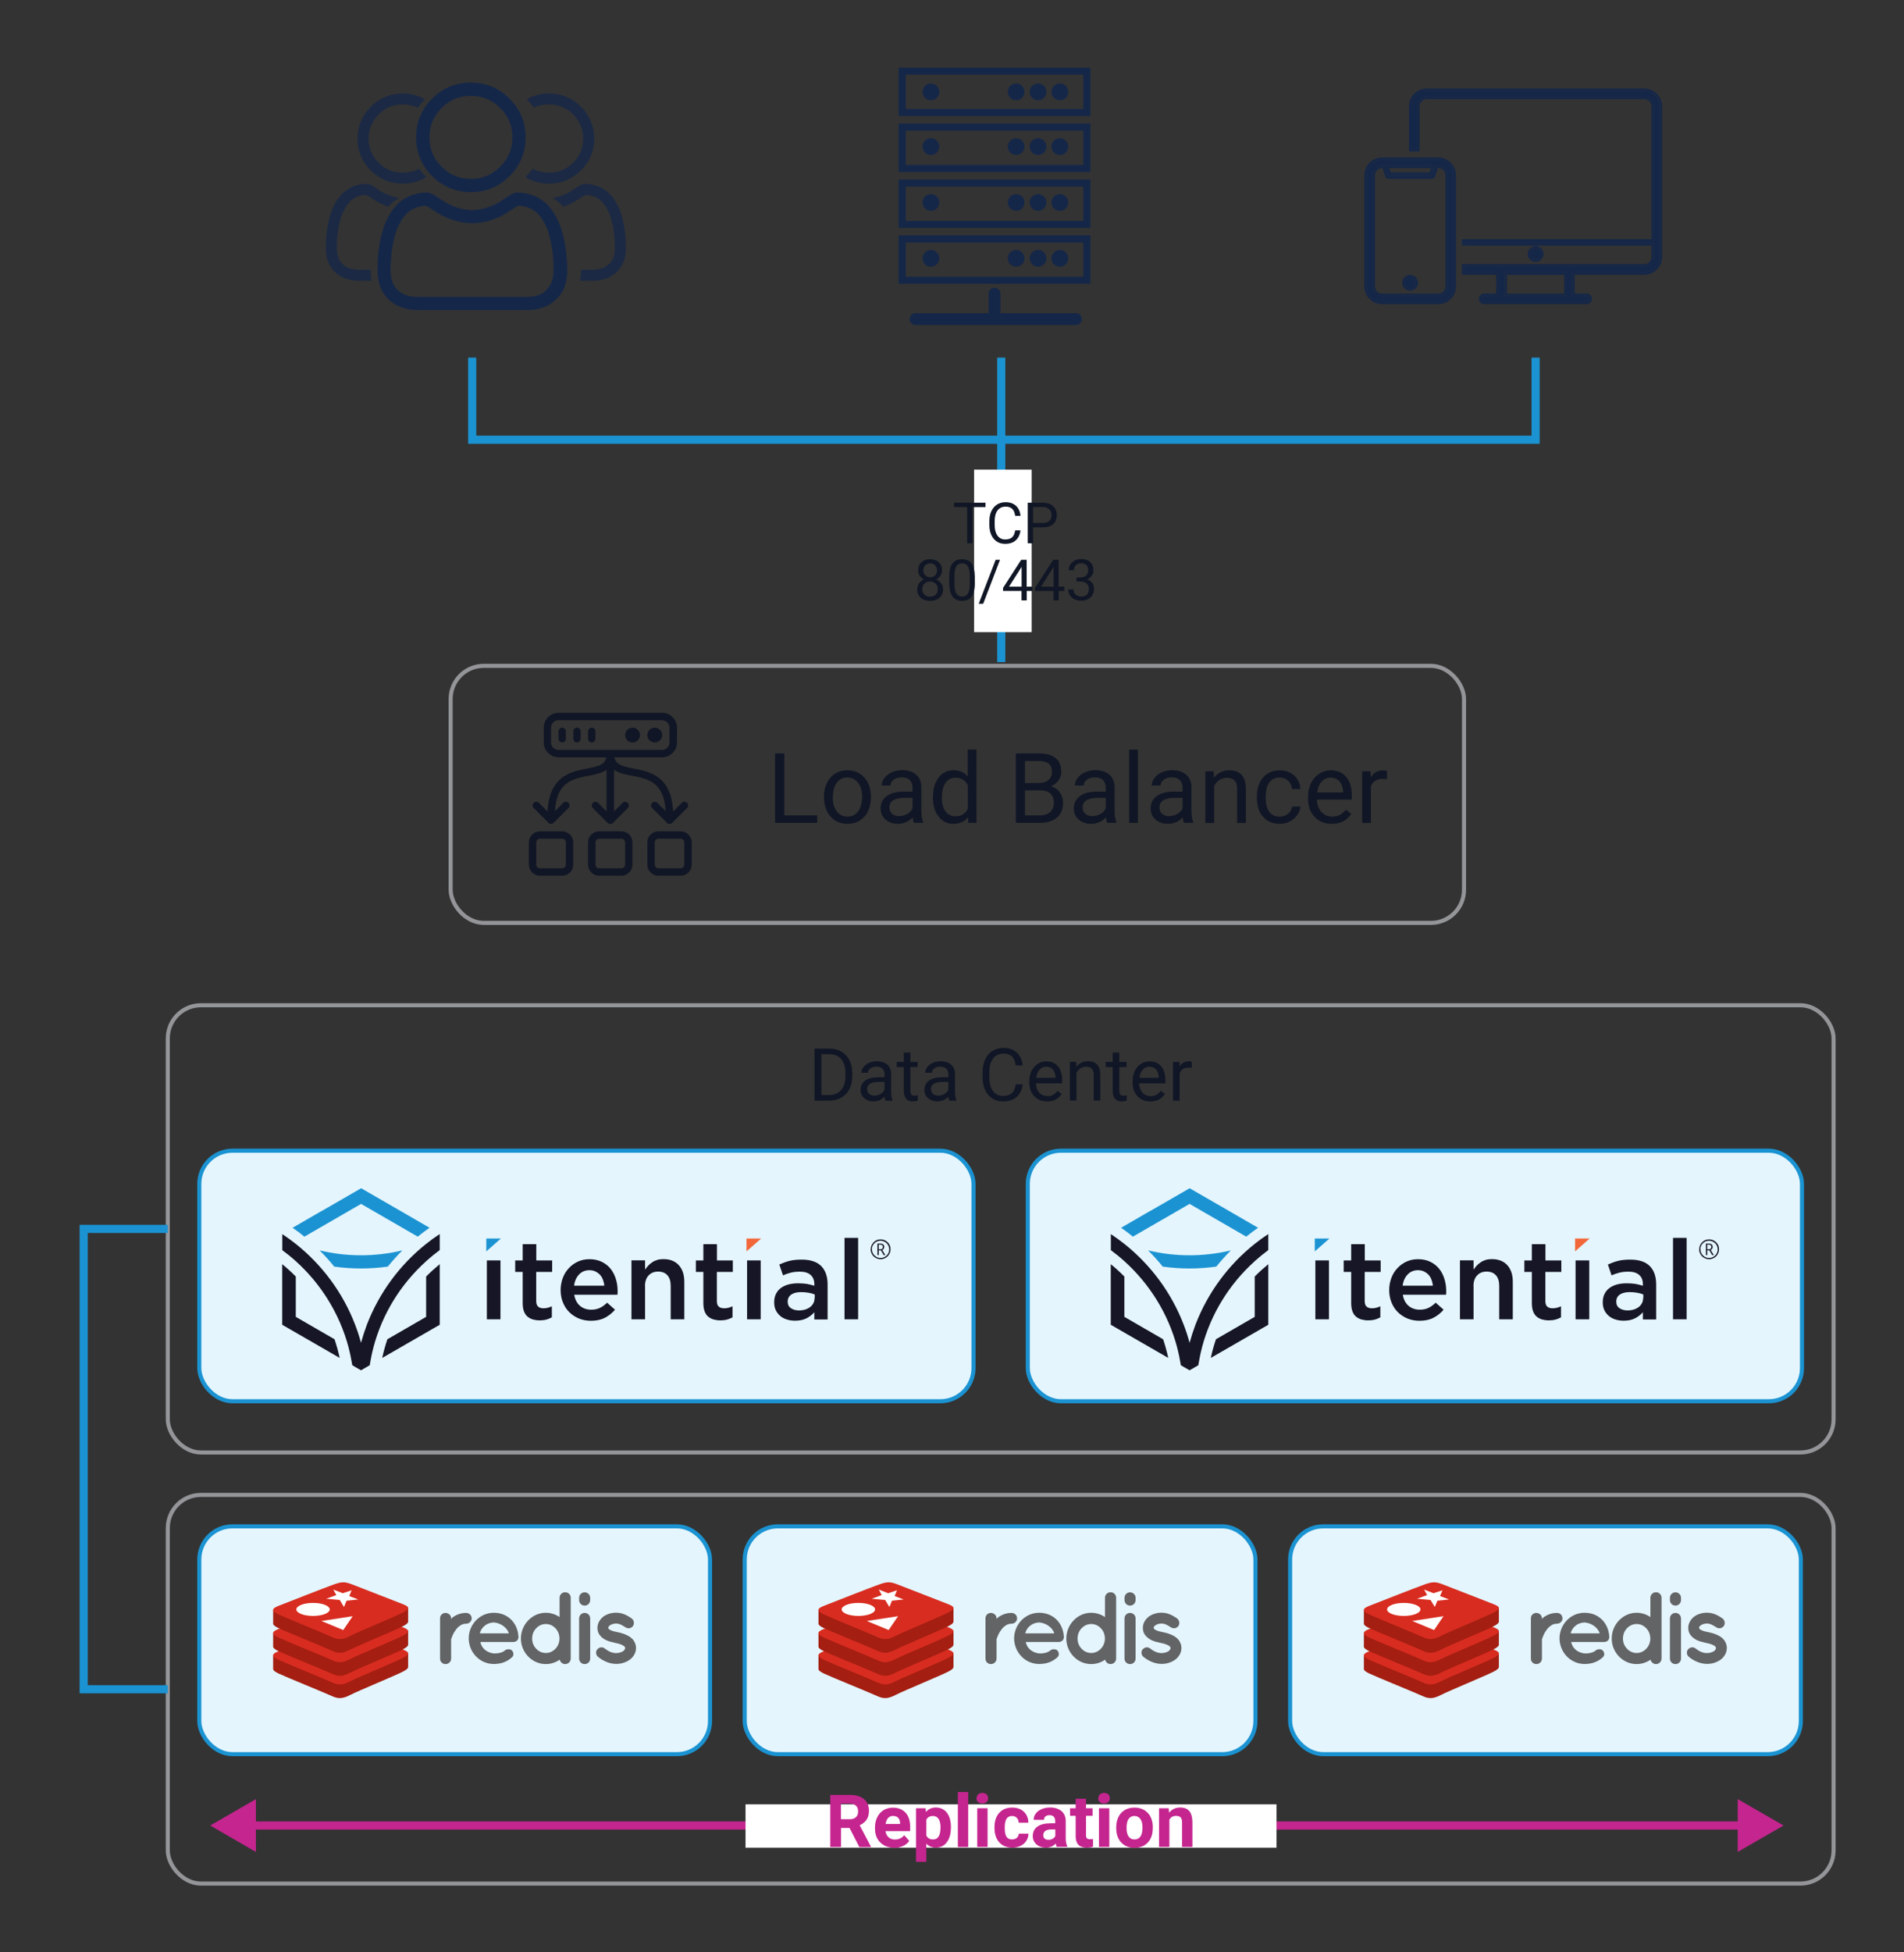 <?xml version="1.0" encoding="UTF-8"?>
<svg id="Layer_1" data-name="Layer 1" xmlns="http://www.w3.org/2000/svg" xmlns:xlink="http://www.w3.org/1999/xlink" viewBox="0 0 233.86 239.69">
  <rect x="0" y="0" width="233.86" height="239.69" fill="#333333" stroke="none"/>
  <defs>
    <clipPath id="clippath">
      <rect x="34.67" y="145.89" width="74.71" height="22.34" style="fill: none;"/>
    </clipPath>
    <clipPath id="clippath-1">
      <rect x="136.44" y="145.89" width="74.71" height="22.34" style="fill: none;"/>
    </clipPath>
  </defs>
  <g>
    <g>
      <path d="m76.32,102.07h-2.73c-.75,0-1.36.61-1.36,1.36v2.73c0,.75.61,1.36,1.36,1.36h2.73c.75,0,1.36-.61,1.36-1.36v-2.73c0-.75-.61-1.36-1.36-1.36Zm.45,4.09c0,.25-.2.45-.45.45h-2.73c-.25,0-.45-.2-.45-.45v-2.73c0-.25.2-.45.45-.45h2.73c.25,0,.45.2.45.45v2.73Z" style="fill: #101625;"/>
      <path d="m69.05,102.07h-2.73c-.75,0-1.36.61-1.36,1.36v2.73c0,.75.61,1.36,1.36,1.36h2.73c.75,0,1.36-.61,1.36-1.36v-2.73c0-.75-.61-1.36-1.36-1.36Zm.45,4.09c0,.25-.2.45-.45.45h-2.73c-.25,0-.45-.2-.45-.45v-2.73c0-.25.2-.45.45-.45h2.73c.25,0,.45.2.45.45v2.73Z" style="fill: #101625;"/>
      <path d="m83.6,102.07h-2.73c-.75,0-1.36.61-1.36,1.36v2.73c0,.75.61,1.36,1.36,1.36h2.73c.75,0,1.36-.61,1.36-1.36v-2.73c0-.75-.61-1.36-1.36-1.36Zm.45,4.09c0,.25-.2.45-.45.45h-2.73c-.25,0-.45-.2-.45-.45v-2.73c0-.25.2-.45.45-.45h2.73c.25,0,.45.2.45.45v2.73Z" style="fill: #101625;"/>
      <path d="m67.36,101.03c.09.09.2.13.32.13s.24-.05.32-.13l1.82-1.82c.18-.18.18-.47,0-.64-.18-.18-.47-.18-.64,0l-1.02,1.02c.21-3.59,2.19-3.97,4.11-4.34.78-.15,1.52-.29,2.1-.65.05-.03.09-.06.13-.09v5.11l-1.04-1.04c-.18-.18-.47-.18-.64,0-.18.18-.18.47,0,.64l1.82,1.82c.09.09.2.13.32.13s.24-.05.32-.13l1.82-1.82c.18-.18.18-.47,0-.64-.18-.18-.47-.18-.64,0l-1.04,1.04v-5.11s.09.06.13.09c.58.36,1.32.5,2.1.65,1.92.37,3.9.75,4.11,4.34l-1.02-1.02c-.18-.18-.47-.18-.64,0-.18.18-.18.47,0,.64l1.82,1.82c.09.09.2.13.32.13s.24-.05.32-.13l1.82-1.82c.18-.18.18-.47,0-.64-.18-.18-.47-.18-.64,0l-1.06,1.06c-.23-4.38-2.89-4.89-4.85-5.27-1.41-.27-2.19-.47-2.37-1.38h5.87c1,0,1.82-.82,1.82-1.82v-1.82c0-1-.82-1.82-1.82-1.82h-12.73c-1,0-1.82.82-1.82,1.82v1.82c0,1,.82,1.82,1.82,1.82h5.87c-.18.91-.95,1.1-2.37,1.38-1.97.38-4.63.89-4.85,5.27l-1.06-1.06c-.18-.18-.47-.18-.64,0-.18.18-.18.47,0,.64l1.82,1.82Zm.32-9.87v-1.82c0-.5.41-.91.91-.91h12.73c.5,0,.91.41.91.91v1.82c0,.5-.41.91-.91.91h-12.73c-.5,0-.91-.41-.91-.91Z" style="fill: #101625;"/>
      <path d="m69.05,89.34c-.25,0-.45.2-.45.45v.91c0,.25.2.45.45.45s.45-.2.45-.45v-.91c0-.25-.2-.45-.45-.45Z" style="fill: #101625;"/>
      <path d="m70.87,89.34c-.25,0-.45.2-.45.45v.91c0,.25.2.45.45.45s.45-.2.45-.45v-.91c0-.25-.2-.45-.45-.45Z" style="fill: #101625;"/>
      <path d="m72.68,89.34c-.25,0-.45.2-.45.45v.91c0,.25.2.45.45.45s.45-.2.45-.45v-.91c0-.25-.2-.45-.45-.45Z" style="fill: #101625;"/>
      <circle cx="80.42" cy="90.25" r=".91" transform="translate(-1.28 1.16) rotate(-.82)" style="fill: #101625;"/>
      <circle cx="77.69" cy="90.25" r=".91" transform="translate(-1.28 1.12) rotate(-.82)" style="fill: #101625;"/>
    </g>
    <g>
      <path d="m96.33,100.11h4.04v.92h-5.17v-8.53h1.13v7.61Z" style="fill: #101625;"/>
      <path d="m101.2,97.8c0-.62.12-1.18.37-1.68s.58-.88,1.02-1.15.93-.4,1.49-.4c.86,0,1.56.3,2.09.9s.8,1.39.8,2.38v.08c0,.62-.12,1.17-.35,1.66s-.57.87-1.01,1.15-.94.41-1.51.41c-.86,0-1.56-.3-2.09-.9s-.8-1.39-.8-2.37v-.08Zm1.09.13c0,.7.16,1.27.49,1.69s.76.64,1.31.64.99-.22,1.31-.65.49-1.04.49-1.81c0-.7-.17-1.26-.5-1.69s-.77-.65-1.32-.65-.97.21-1.29.64-.49,1.04-.49,1.83Z" style="fill: #101625;"/>
      <path d="m112.25,101.03c-.06-.12-.11-.35-.15-.67-.5.52-1.11.79-1.8.79-.62,0-1.14-.18-1.54-.53s-.6-.8-.6-1.34c0-.66.25-1.17.75-1.54s1.21-.55,2.12-.55h1.05v-.5c0-.38-.11-.68-.34-.91s-.56-.34-1-.34c-.39,0-.71.1-.97.29s-.39.43-.39.71h-1.09c0-.32.11-.62.34-.92s.53-.53.91-.7.81-.26,1.27-.26c.73,0,1.3.18,1.72.55s.63.87.64,1.51v2.92c0,.58.07,1.04.22,1.39v.09h-1.14Zm-1.8-.83c.34,0,.66-.09.97-.26s.53-.4.66-.69v-1.3h-.85c-1.33,0-1.99.39-1.99,1.17,0,.34.11.61.34.8s.52.29.87.29Z" style="fill: #101625;"/>
      <path d="m114.6,97.81c0-.97.23-1.75.69-2.35s1.06-.89,1.81-.89,1.33.25,1.76.76v-3.3h1.08v9h-1l-.05-.68c-.43.53-1.04.8-1.81.8s-1.33-.3-1.8-.9-.69-1.39-.69-2.36v-.08Zm1.08.12c0,.72.15,1.28.45,1.69s.71.61,1.23.61c.69,0,1.19-.31,1.51-.93v-2.91c-.32-.6-.82-.9-1.49-.9-.53,0-.95.21-1.24.62s-.45,1.02-.45,1.82Z" style="fill: #101625;"/>
      <path d="m124.77,101.03v-8.53h2.79c.93,0,1.62.19,2.09.57s.7.95.7,1.7c0,.4-.11.75-.34,1.06s-.54.54-.93.71c.46.13.83.37,1.09.74s.4.79.4,1.29c0,.77-.25,1.37-.74,1.8s-1.2.66-2.1.66h-2.96Zm1.12-4.89h1.7c.49,0,.89-.12,1.18-.37.29-.25.44-.58.44-1,0-.47-.14-.81-.41-1.02s-.69-.32-1.25-.32h-1.66v2.72Zm0,.9v3.07h1.86c.52,0,.94-.14,1.24-.41s.45-.65.45-1.12c0-1.03-.56-1.54-1.68-1.54h-1.88Z" style="fill: #101625;"/>
      <path d="m135.98,101.03c-.06-.12-.11-.35-.15-.67-.5.52-1.11.79-1.8.79-.62,0-1.14-.18-1.54-.53s-.6-.8-.6-1.34c0-.66.25-1.17.75-1.54s1.21-.55,2.12-.55h1.05v-.5c0-.38-.11-.68-.34-.91s-.56-.34-1-.34c-.39,0-.71.1-.97.29s-.39.43-.39.71h-1.09c0-.32.11-.62.34-.92s.53-.53.91-.7.81-.26,1.27-.26c.73,0,1.3.18,1.72.55s.63.87.64,1.51v2.92c0,.58.07,1.04.22,1.39v.09h-1.14Zm-1.8-.83c.34,0,.66-.09.97-.26s.53-.4.66-.69v-1.3h-.85c-1.33,0-1.99.39-1.99,1.17,0,.34.11.61.34.8s.52.29.87.29Z" style="fill: #101625;"/>
      <path d="m139.77,101.03h-1.08v-9h1.08v9Z" style="fill: #101625;"/>
      <path d="m145.42,101.03c-.06-.12-.11-.35-.15-.67-.5.52-1.11.79-1.8.79-.62,0-1.14-.18-1.54-.53s-.6-.8-.6-1.34c0-.66.25-1.17.75-1.54s1.21-.55,2.12-.55h1.05v-.5c0-.38-.11-.68-.34-.91s-.56-.34-1-.34c-.39,0-.71.1-.97.29s-.39.43-.39.71h-1.09c0-.32.11-.62.34-.92s.53-.53.91-.7.81-.26,1.27-.26c.73,0,1.3.18,1.72.55s.63.87.64,1.51v2.92c0,.58.07,1.04.22,1.39v.09h-1.14Zm-1.8-.83c.34,0,.66-.09.97-.26s.53-.4.66-.69v-1.3h-.85c-1.33,0-1.99.39-1.99,1.17,0,.34.11.61.34.8s.52.29.87.29Z" style="fill: #101625;"/>
      <path d="m149.06,94.69l.04.8c.48-.61,1.12-.91,1.9-.91,1.34,0,2.02.76,2.03,2.27v4.19h-1.08v-4.2c0-.46-.11-.79-.31-1.01s-.52-.33-.96-.33c-.35,0-.66.09-.93.28s-.47.43-.62.74v4.52h-1.08v-6.34h1.03Z" style="fill: #101625;"/>
      <path d="m157.2,100.26c.39,0,.72-.12,1.01-.35s.45-.53.48-.88h1.03c-.02.36-.14.71-.38,1.04s-.54.59-.92.79-.79.29-1.22.29c-.86,0-1.55-.29-2.06-.86s-.76-1.36-.76-2.36v-.18c0-.62.11-1.17.34-1.65s.55-.85.98-1.12.92-.4,1.5-.4c.71,0,1.3.21,1.77.64s.72.98.75,1.66h-1.03c-.03-.41-.19-.75-.47-1.01s-.62-.4-1.03-.4c-.55,0-.98.2-1.28.59s-.45.97-.45,1.72v.21c0,.73.15,1.29.45,1.69s.73.59,1.29.59Z" style="fill: #101625;"/>
      <path d="m163.57,101.15c-.86,0-1.56-.28-2.1-.85s-.81-1.32-.81-2.26v-.2c0-.63.12-1.19.36-1.68s.58-.88,1.01-1.16.9-.42,1.4-.42c.82,0,1.46.27,1.92.81s.69,1.32.69,2.33v.45h-4.29c.02.62.2,1.13.55,1.51s.79.58,1.33.58c.38,0,.71-.08.97-.23s.5-.36.7-.62l.66.52c-.53.82-1.33,1.22-2.39,1.22Zm-.13-5.68c-.44,0-.8.16-1.1.48s-.48.76-.55,1.34h3.18v-.08c-.03-.55-.18-.98-.45-1.28s-.62-.45-1.08-.45Z" style="fill: #101625;"/>
      <path d="m170.36,95.67c-.16-.03-.34-.04-.53-.04-.71,0-1.19.3-1.45.91v4.5h-1.08v-6.34h1.05l.02.73c.36-.57.86-.85,1.51-.85.21,0,.37.03.48.08v1.01Z" style="fill: #101625;"/>
    </g>
    <rect x="55.35" y="81.75" width="124.47" height="31.56" rx="4.07" ry="4.07" style="fill: none; stroke: #939598; stroke-miterlimit: 10; stroke-width: .5px;"/>
  </g>
  <g>
    <g>
      <rect x="24.48" y="141.28" width="95.09" height="30.76" rx="4.07" ry="4.07" style="fill: #e4f5fd; stroke: #1b93d2; stroke-miterlimit: 10; stroke-width: .5px;"/>
      <g>
        <polygon points="93.49 152.06 91.69 152.06 91.69 153.64 93.49 152.06 93.49 152.06" style="fill: #f26739; fill-rule: evenodd;"/>
        <path d="m65.87,156.16h1.95v-1.41h-1.95v-1.99h-1.67v1.99h-.92v1.41h.92v3.82c0,.4.05.74.15,1.01.1.27.24.49.43.65.19.16.41.28.67.36.26.07.54.11.84.11s.58-.03.82-.1c.24-.06.46-.16.67-.27v-1.36c-.33.16-.67.25-1.03.25-.28,0-.5-.07-.66-.21-.16-.14-.23-.37-.23-.69v-3.56h0Z" style="fill: #161626; fill-rule: evenodd;"/>
        <path d="m70.51,157.86c.07-.57.28-1.03.61-1.38.33-.35.76-.53,1.27-.53.27,0,.52.05.73.15.21.1.4.24.56.4.16.17.28.37.37.6.09.23.15.48.18.75h-3.71Zm.01,1.1h5.32c0-.08.02-.16.02-.23,0-.07,0-.15,0-.22,0-.52-.07-1.02-.22-1.49-.15-.48-.36-.89-.65-1.25-.29-.36-.65-.64-1.08-.85-.43-.21-.94-.32-1.51-.32-.52,0-1,.1-1.43.3-.43.2-.8.47-1.12.82-.32.34-.56.74-.73,1.2-.17.46-.26.95-.26,1.47,0,.57.1,1.08.29,1.54.19.46.45.86.79,1.19.33.33.73.58,1.18.77.45.18.94.27,1.46.27.67,0,1.24-.12,1.72-.37.48-.25.89-.58,1.24-.99l-.97-.86c-.29.28-.59.5-.89.64-.3.15-.66.22-1.07.22-.54,0-1-.16-1.37-.47-.37-.32-.61-.77-.71-1.36h0Z" style="fill: #161626; fill-rule: evenodd;"/>
        <path d="m79.22,157.91c0-.56.15-1.01.45-1.32.3-.32.69-.47,1.17-.47s.87.15,1.14.46c.27.3.4.74.4,1.3v4.1h1.67v-4.61c0-.85-.22-1.53-.67-2.03-.45-.5-1.08-.75-1.9-.75-.28,0-.53.03-.76.1-.22.07-.43.16-.61.29-.19.12-.35.26-.49.41-.14.15-.27.32-.39.49v-1.14h-1.67v7.24h1.67v-4.08h0Z" style="fill: #161626; fill-rule: evenodd;"/>
        <path d="m88.06,156.16h1.95v-1.41h-1.95v-1.99h-1.67v1.99h-.92v1.41h.92v3.82c0,.4.05.74.15,1.01.1.27.24.49.43.65.19.16.41.28.67.36.26.07.54.11.84.11s.58-.03.82-.1c.24-.06.46-.16.67-.27v-1.36c-.33.16-.67.25-1.03.25-.28,0-.5-.07-.66-.21-.16-.14-.23-.37-.23-.69v-3.56h0Z" style="fill: #161626; fill-rule: evenodd;"/>
        <polygon points="93.43 161.98 93.43 154.75 91.76 154.75 91.76 161.98 93.43 161.98 93.43 161.98" style="fill: #161626; fill-rule: evenodd;"/>
        <path d="m100.05,159.37c0,.23-.05.44-.14.62-.1.19-.23.35-.4.48-.17.13-.38.24-.61.31-.23.07-.49.11-.76.11-.39,0-.72-.09-.99-.27-.27-.18-.4-.45-.4-.79v-.03c0-.37.15-.66.44-.86.29-.2.7-.3,1.22-.3.32,0,.62.03.91.08.29.05.54.12.75.21v.45h0Zm1.6,2.62v-4.29c0-.97-.26-1.72-.78-2.25-.52-.53-1.32-.8-2.4-.8-.59,0-1.1.05-1.52.16-.42.11-.83.26-1.23.44l.45,1.33c.33-.14.65-.25.97-.33.32-.08.69-.12,1.1-.12.58,0,1.02.13,1.32.4.31.27.46.65.46,1.15v.18c-.28-.09-.58-.16-.88-.22-.31-.05-.68-.08-1.12-.08s-.81.05-1.17.14c-.36.1-.67.24-.93.43-.26.19-.46.43-.61.73-.15.29-.22.64-.22,1.03v.03c0,.37.07.69.21.97.14.28.33.51.56.7.23.19.5.33.82.42.31.1.64.14.99.14.55,0,1.01-.1,1.4-.3.38-.2.7-.45.95-.74v.89h1.64Z" style="fill: #161626; fill-rule: evenodd;"/>
        <polygon points="105.4 161.98 105.4 151.98 103.73 151.98 103.73 161.98 105.4 161.98 105.4 161.98" style="fill: #161626; fill-rule: evenodd;"/>
        <polygon points="61.47 161.98 61.47 154.75 59.8 154.75 59.8 161.98 61.47 161.98 61.47 161.98" style="fill: #161626; fill-rule: evenodd;"/>
        <g style="clip-path: url(#clippath);">
          <polygon points="61.52 152.06 59.73 152.06 59.73 153.64 61.52 152.06 61.52 152.06" style="fill: #1b93d2; fill-rule: evenodd;"/>
          <path d="m44.34,154.12c-1.75,0-3.45-.21-5.08-.6.63.63,1.23,1.29,1.79,1.99,1.08.15,2.18.23,3.29.23s2.22-.08,3.29-.23c.56-.69,1.16-1.36,1.79-1.99-1.63.39-3.33.6-5.08.6h0Zm-4.84-5.44l-3.56,2.06c.5.35.98.71,1.45,1.09l6.96-4.02,6.96,4.02c.47-.38.95-.74,1.45-1.09l-3.56-2.06-4.84-2.79-4.84,2.79h0Z" style="fill: #1b93d2; fill-rule: evenodd;"/>
          <path d="m52.34,161.68l-4.76,2.75c-.25.75-.47,1.51-.63,2.29l2.22-1.28,4.84-2.79v-7.44c-.58.48-1.14.98-1.67,1.52v4.95h0Zm0-6.83c-3.09,2.78-5.37,6.42-6.47,10.56,0,0,0,.01,0,.02-.19.72-.34,1.45-.46,2.19l-.46.27-.61.35-.61-.35-.46-.27c-.12-.74-.27-1.47-.46-2.19,0,0,0-.01,0-.02-1.1-4.13-3.39-7.78-6.47-10.56-.53-.48-1.09-.93-1.67-1.36v-1.97c.57.38,1.13.78,1.67,1.21,3.24,2.58,5.78,6,7.28,9.92.28.72.52,1.46.72,2.22.21-.76.45-1.5.72-2.22,1.51-3.93,4.04-7.35,7.28-9.93.54-.43,1.09-.83,1.67-1.21v1.97c-.58.43-1.13.88-1.67,1.36h0Zm-16.01,1.88c-.53-.54-1.08-1.04-1.67-1.52v7.44l4.84,2.79,2.22,1.28c-.17-.78-.38-1.55-.63-2.29l-4.76-2.75v-4.95h0Z" style="fill: #161626; fill-rule: evenodd;"/>
        </g>
        <path d="m107.94,153.39h.18c.1,0,.18-.03.23-.08.06-.05.08-.12.08-.22,0-.19-.11-.28-.32-.28h-.18v.57h0Zm.66-.3c0,.09-.02.16-.06.23-.04.07-.1.12-.18.15l.38.63h-.2l-.34-.58h-.27v.58h-.16v-1.42h.34c.15,0,.27.03.36.1.09.07.13.17.13.31h0Zm-1.5.3c0,.19.05.37.14.53.1.16.23.29.39.39.16.1.34.14.53.14s.37-.05.53-.14c.16-.1.29-.22.39-.39.1-.16.14-.34.14-.53s-.05-.36-.14-.52c-.09-.16-.22-.29-.39-.39-.17-.1-.35-.15-.54-.15s-.37.05-.53.14c-.16.1-.29.23-.39.39-.1.17-.14.34-.14.53h0Zm-.15,0c0-.22.05-.42.16-.61.11-.19.26-.34.44-.45.19-.11.39-.16.61-.16s.42.05.61.16c.19.11.34.26.45.44s.16.39.16.61-.05.41-.16.6c-.1.19-.25.34-.44.45-.19.11-.39.17-.62.17s-.43-.06-.62-.17c-.19-.11-.34-.26-.44-.45-.11-.19-.16-.39-.16-.6h0Z" style="fill: #161626;"/>
      </g>
    </g>
    <g>
      <rect x="126.24" y="141.28" width="95.09" height="30.76" rx="4.07" ry="4.07" style="fill: #e4f5fd; stroke: #1b93d2; stroke-miterlimit: 10; stroke-width: .5px;"/>
      <g>
        <polygon points="195.25 152.06 193.46 152.06 193.46 153.64 195.25 152.06 195.25 152.06" style="fill: #f26739; fill-rule: evenodd;"/>
        <path d="m167.63,156.16h1.95v-1.41h-1.95v-1.99h-1.67v1.99h-.92v1.41h.92v3.82c0,.4.05.74.15,1.01.1.27.24.49.43.65.19.16.41.28.67.36.26.07.54.11.84.11s.58-.03.82-.1c.24-.06.46-.16.67-.27v-1.36c-.33.16-.67.25-1.03.25-.28,0-.5-.07-.66-.21-.16-.14-.23-.37-.23-.69v-3.56h0Z" style="fill: #161626; fill-rule: evenodd;"/>
        <path d="m172.28,157.86c.07-.57.28-1.03.61-1.38.33-.35.76-.53,1.27-.53.27,0,.52.05.73.15.21.1.4.24.56.4.16.17.28.37.37.6.09.23.15.48.18.75h-3.71Zm.01,1.1h5.32c0-.08.02-.16.02-.23,0-.07,0-.15,0-.22,0-.52-.07-1.02-.22-1.49-.15-.48-.36-.89-.65-1.25-.29-.36-.65-.64-1.08-.85-.43-.21-.94-.32-1.51-.32-.52,0-1,.1-1.43.3-.43.2-.8.47-1.12.82-.32.34-.56.74-.73,1.2-.17.46-.26.95-.26,1.47,0,.57.1,1.08.29,1.54.19.46.45.86.79,1.19.33.33.73.58,1.18.77.45.18.94.27,1.46.27.67,0,1.24-.12,1.72-.37.48-.25.89-.58,1.24-.99l-.97-.86c-.29.28-.59.5-.89.64-.3.15-.66.22-1.07.22-.54,0-1-.16-1.37-.47-.37-.32-.61-.77-.71-1.36h0Z" style="fill: #161626; fill-rule: evenodd;"/>
        <path d="m180.98,157.91c0-.56.15-1.01.45-1.32.3-.32.69-.47,1.17-.47s.87.15,1.14.46c.27.3.4.74.4,1.3v4.1h1.67v-4.61c0-.85-.22-1.53-.67-2.03-.45-.5-1.08-.75-1.9-.75-.28,0-.53.03-.76.1-.22.07-.43.16-.61.29-.19.12-.35.26-.49.41-.14.15-.27.32-.39.49v-1.14h-1.67v7.24h1.67v-4.08h0Z" style="fill: #161626; fill-rule: evenodd;"/>
        <path d="m189.82,156.16h1.95v-1.41h-1.95v-1.99h-1.67v1.99h-.92v1.41h.92v3.82c0,.4.05.74.15,1.01.1.27.24.49.43.65.19.16.41.28.67.36.26.07.54.11.84.11s.58-.03.82-.1c.24-.06.46-.16.67-.27v-1.36c-.33.16-.67.25-1.03.25-.28,0-.5-.07-.66-.21-.16-.14-.23-.37-.23-.69v-3.56h0Z" style="fill: #161626; fill-rule: evenodd;"/>
        <polygon points="195.2 161.98 195.2 154.75 193.52 154.75 193.52 161.98 195.2 161.98 195.2 161.98" style="fill: #161626; fill-rule: evenodd;"/>
        <path d="m201.82,159.37c0,.23-.05.44-.14.62-.1.19-.23.35-.4.48-.17.13-.38.24-.61.31-.23.07-.49.11-.76.11-.39,0-.72-.09-.99-.27-.27-.18-.4-.45-.4-.79v-.03c0-.37.15-.66.44-.86.29-.2.7-.3,1.22-.3.32,0,.62.03.91.08.29.05.54.12.75.21v.45h0Zm1.6,2.62v-4.29c0-.97-.26-1.72-.78-2.25-.52-.53-1.32-.8-2.4-.8-.59,0-1.1.05-1.52.16-.42.11-.83.26-1.23.44l.45,1.33c.33-.14.65-.25.97-.33.32-.08.69-.12,1.1-.12.58,0,1.02.13,1.32.4.31.27.46.65.46,1.15v.18c-.28-.09-.58-.16-.88-.22-.31-.05-.68-.08-1.12-.08s-.81.05-1.17.14c-.36.1-.67.24-.93.43-.26.19-.46.43-.61.73-.15.29-.22.64-.22,1.03v.03c0,.37.07.69.21.97.14.28.33.51.56.7.23.19.5.33.82.42.31.1.64.14.99.14.55,0,1.01-.1,1.4-.3.38-.2.7-.45.95-.74v.89h1.64Z" style="fill: #161626; fill-rule: evenodd;"/>
        <polygon points="207.16 161.98 207.16 151.98 205.49 151.98 205.49 161.98 207.16 161.98 207.16 161.98" style="fill: #161626; fill-rule: evenodd;"/>
        <polygon points="163.23 161.98 163.23 154.75 161.56 154.75 161.56 161.98 163.23 161.98 163.23 161.98" style="fill: #161626; fill-rule: evenodd;"/>
        <g style="clip-path: url(#clippath-1);">
          <polygon points="163.29 152.06 161.49 152.06 161.49 153.64 163.29 152.06 163.29 152.06" style="fill: #1b93d2; fill-rule: evenodd;"/>
          <path d="m146.1,154.12c-1.75,0-3.45-.21-5.08-.6.63.63,1.23,1.29,1.79,1.99,1.08.15,2.18.23,3.29.23s2.22-.08,3.29-.23c.56-.69,1.16-1.36,1.79-1.99-1.63.39-3.33.6-5.08.6h0Zm-4.84-5.44l-3.56,2.06c.5.35.98.71,1.45,1.09l6.96-4.02,6.96,4.02c.47-.38.95-.74,1.45-1.09l-3.56-2.06-4.84-2.79-4.84,2.79h0Z" style="fill: #1b93d2; fill-rule: evenodd;"/>
          <path d="m154.11,161.68l-4.76,2.75c-.25.75-.47,1.51-.63,2.29l2.22-1.28,4.84-2.79v-7.44c-.58.48-1.14.98-1.67,1.52v4.95h0Zm0-6.83c-3.09,2.78-5.37,6.42-6.47,10.56,0,0,0,.01,0,.02-.19.72-.34,1.45-.46,2.19l-.46.27-.61.35-.61-.35-.46-.27c-.12-.74-.27-1.47-.46-2.19,0,0,0-.01,0-.02-1.1-4.13-3.39-7.78-6.47-10.56-.53-.48-1.09-.93-1.67-1.36v-1.97c.57.38,1.13.78,1.67,1.21,3.24,2.58,5.78,6,7.28,9.92.28.72.52,1.46.72,2.22.21-.76.45-1.5.72-2.22,1.51-3.93,4.04-7.35,7.28-9.93.54-.43,1.09-.83,1.67-1.21v1.97c-.58.43-1.13.88-1.67,1.36h0Zm-16.01,1.88c-.53-.54-1.08-1.04-1.67-1.52v7.44l4.84,2.79,2.22,1.28c-.17-.78-.38-1.55-.63-2.29l-4.76-2.75v-4.95h0Z" style="fill: #161626; fill-rule: evenodd;"/>
        </g>
        <path d="m209.7,153.39h.18c.1,0,.18-.03.23-.08.06-.05.08-.12.08-.22,0-.19-.11-.28-.32-.28h-.18v.57h0Zm.66-.3c0,.09-.02.16-.06.23-.04.07-.1.12-.18.15l.38.63h-.2l-.34-.58h-.27v.58h-.16v-1.42h.34c.15,0,.27.03.36.1.09.07.13.17.13.31h0Zm-1.5.3c0,.19.05.37.14.53.1.16.23.29.39.39.16.1.34.14.53.14s.37-.05.53-.14c.16-.1.29-.22.39-.39.1-.16.14-.34.14-.53s-.05-.36-.14-.52c-.09-.16-.22-.29-.39-.39-.17-.1-.35-.15-.54-.15s-.37.05-.53.14c-.16.1-.29.23-.39.39-.1.17-.14.34-.14.53h0Zm-.15,0c0-.22.05-.42.16-.61.11-.19.26-.34.44-.45.19-.11.39-.16.61-.16s.42.05.61.16c.19.11.34.26.45.44s.16.39.16.61-.05.41-.16.6c-.1.19-.25.34-.44.45-.19.11-.39.17-.62.17s-.43-.06-.62-.17c-.19-.11-.34-.26-.44-.45-.11-.19-.16-.39-.16-.6h0Z" style="fill: #161626;"/>
      </g>
    </g>
  </g>
  <g>
    <rect x="158.46" y="187.4" width="62.73" height="27.97" rx="4.07" ry="4.07" style="fill: #e4f5fd; stroke: #1b93d2; stroke-miterlimit: 10; stroke-width: .5px;"/>
    <g>
      <path d="m191.92,198.68c0,.35-.29.67-.67.67-.29,0-.54.08-.76.24-.24.15-.43.37-.58.6-.3.4-.45.88-.52,1.06v2.39c0,.37-.31.67-.69.67s-.67-.3-.67-.67v-4.96c0-.37.3-.65.67-.65s.69.29.69.65v.09c.08-.09.18-.19.26-.25.42-.28.96-.5,1.59-.49.38,0,.67.29.67.65Z" style="fill: #636466;"/>
      <path d="m191.55,201.16c.01-1.71,1.35-3.15,3.07-3.15s2.93,1.22,3.04,2.92v.06s0,.09-.01.11c-.04.3-.3.5-.66.5h-4.01c.06.29.2.62.43.83.26.3.77.53,1.21.57.45.04,1-.08,1.31-.31.26-.28.78-.24.94-.04.16.18.29.55,0,.82-.62.57-1.36.83-2.25.83-1.73-.01-3.06-1.44-3.07-3.15Zm1.37-.62h3.56c-.13-.5-.77-1.25-1.86-1.34-1.07.05-1.6.82-1.7,1.34Z" style="fill: #636466;"/>
      <path d="m204.08,203.63c0,.37-.3.68-.68.68-.34,0-.6-.24-.67-.54-.48.33-1.08.54-1.71.54-1.7,0-3.06-1.44-3.06-3.14s1.36-3.16,3.06-3.16c.62,0,1.22.2,1.69.53v-2.37c0-.37.3-.68.69-.68s.68.31.68.68v4.99h0v2.47h0Zm-3.06-4.24c-.45,0-.87.19-1.18.52-.31.31-.5.77-.5,1.27s.19.93.5,1.25c.31.33.73.52,1.18.52s.87-.19,1.18-.52c.31-.31.5-.77.5-1.25,0-.5-.19-.96-.5-1.27-.31-.33-.72-.52-1.18-.52Z" style="fill: #636466;"/>
      <path d="m206.47,196.44c0,.38-.29.69-.68.69s-.68-.31-.68-.69v-.26c0-.38.3-.68.68-.68s.68.3.68.68v.26Zm0,2.28v4.91c0,.38-.29.68-.68.68s-.68-.3-.68-.68v-4.91c0-.4.3-.69.68-.69s.68.29.68.69Z" style="fill: #636466;"/>
      <path d="m207.34,202.51c.23-.3.67-.34.94-.1.33.28.89.57,1.39.55.34,0,.65-.11.86-.24.18-.15.23-.28.23-.38,0-.06-.01-.09-.04-.13-.01-.04-.06-.09-.16-.15-.18-.13-.55-.26-1.01-.35h-.01c-.39-.08-.77-.18-1.1-.33-.34-.16-.64-.39-.87-.73-.14-.23-.21-.5-.21-.79,0-.58.33-1.07.74-1.39.44-.3.97-.47,1.55-.47.87,0,1.49.42,1.89.69.3.2.39.62.2.93-.2.3-.62.39-.93.18-.4-.26-.76-.47-1.16-.47-.31,0-.59.1-.76.23-.16.11-.2.23-.2.29,0,.05,0,.06.03.1.01.03.05.08.14.13.16.11.49.23.92.3h.01s.01.01.01.01c.42.08.81.19,1.17.37.34.15.68.39.89.74.15.25.24.54.24.83,0,.62-.34,1.13-.79,1.46-.45.31-1.02.5-1.64.5-.98-.01-1.74-.47-2.24-.87-.28-.23-.31-.66-.09-.93Z" style="fill: #636466;"/>
    </g>
    <g>
      <path d="m183.45,205.24c-.88.46-5.47,2.35-6.44,2.85-.98.51-1.52.5-2.29.14s-5.65-2.34-6.53-2.76c-.44-.21-.67-.39-.67-.55v-1.68s6.35-1.38,7.38-1.75c1.03-.37,1.38-.38,2.25-.06.87.32,6.09,1.26,6.95,1.58,0,0,0,1.5,0,1.65,0,.17-.2.35-.65.58Z" style="fill: #a41e11;"/>
      <path d="m183.45,203.56c-.88.46-5.47,2.35-6.44,2.85-.98.51-1.52.5-2.29.14-.77-.37-5.65-2.34-6.53-2.76-.88-.42-.9-.71-.03-1.05.86-.34,5.71-2.24,6.74-2.61,1.03-.37,1.38-.38,2.25-.06.87.32,5.43,2.13,6.29,2.45.86.32.9.58.01,1.04Z" style="fill: #d82c20;"/>
      <path d="m183.45,202.5c-.88.46-5.47,2.35-6.44,2.85-.98.51-1.52.5-2.29.14-.77-.37-5.65-2.34-6.53-2.76-.44-.21-.67-.39-.67-.55v-1.68s6.35-1.38,7.38-1.75c1.03-.37,1.38-.38,2.25-.06.87.32,6.09,1.26,6.95,1.58,0,0,0,1.5,0,1.65,0,.17-.2.35-.65.58Z" style="fill: #a41e11;"/>
      <path d="m183.45,200.83c-.88.46-5.47,2.35-6.44,2.85-.98.51-1.52.5-2.29.14-.77-.37-5.65-2.34-6.53-2.76-.88-.42-.9-.71-.03-1.05.86-.34,5.71-2.24,6.74-2.61,1.03-.37,1.38-.38,2.25-.06.87.32,5.43,2.13,6.29,2.45.86.32.9.58.01,1.04Z" style="fill: #d82c20;"/>
      <path d="m183.45,199.67c-.88.46-5.47,2.35-6.44,2.85-.98.51-1.52.5-2.29.14-.77-.37-5.65-2.34-6.53-2.76-.44-.21-.67-.39-.67-.55v-1.68s6.35-1.38,7.38-1.75c1.03-.37,1.38-.38,2.25-.06.87.32,6.09,1.26,6.95,1.58,0,0,0,1.5,0,1.65,0,.17-.2.35-.65.58Z" style="fill: #a41e11;"/>
      <path d="m183.45,197.99c-.88.46-5.47,2.35-6.44,2.85-.98.51-1.52.5-2.29.14s-5.65-2.34-6.53-2.76c-.88-.42-.9-.71-.03-1.05.86-.34,5.71-2.24,6.74-2.61,1.03-.37,1.38-.38,2.25-.06.87.32,5.43,2.13,6.29,2.45.86.32.9.58.01,1.04Z" style="fill: #d82c20;"/>
      <polygon points="176.07 195.61 177.17 195.25 176.87 195.96 177.99 196.38 176.55 196.53 176.23 197.3 175.71 196.44 174.05 196.29 175.29 195.84 174.92 195.16 176.07 195.61" style="fill: #fff;"/>
      <polygon points="176.14 200.13 173.46 199.02 177.3 198.43 176.14 200.13" style="fill: #fff;"/>
      <ellipse cx="172.42" cy="197.6" rx="2.05" ry=".8" style="fill: #fff;"/>
    </g>
  </g>
  <g>
    <rect x="91.47" y="187.4" width="62.73" height="27.97" rx="4.07" ry="4.07" style="fill: #e4f5fd; stroke: #1b93d2; stroke-miterlimit: 10; stroke-width: .5px;"/>
    <g>
      <path d="m124.93,198.68c0,.35-.29.67-.67.67-.29,0-.54.08-.76.24-.24.15-.43.37-.58.6-.3.4-.45.88-.52,1.06v2.39c0,.37-.31.67-.69.67s-.67-.3-.67-.67v-4.96c0-.37.3-.65.67-.65s.69.29.69.65v.09c.08-.09.18-.19.26-.25.42-.28.96-.5,1.59-.49.38,0,.67.29.67.65Z" style="fill: #636466;"/>
      <path d="m124.56,201.16c.01-1.71,1.35-3.15,3.07-3.15s2.93,1.22,3.04,2.92v.06s0,.09-.01.11c-.04.3-.3.5-.66.5h-4.01c.06.29.2.62.43.83.26.3.77.53,1.21.57.45.04,1-.08,1.31-.31.26-.28.78-.24.94-.04.16.18.29.55,0,.82-.62.57-1.36.83-2.25.83-1.73-.01-3.06-1.44-3.07-3.15Zm1.37-.62h3.56c-.13-.5-.77-1.25-1.86-1.34-1.07.05-1.6.82-1.7,1.34Z" style="fill: #636466;"/>
      <path d="m137.09,203.63c0,.37-.3.68-.68.68-.34,0-.6-.24-.67-.54-.48.33-1.08.54-1.71.54-1.7,0-3.06-1.44-3.06-3.14s1.36-3.16,3.06-3.16c.62,0,1.22.2,1.69.53v-2.37c0-.37.3-.68.69-.68s.68.31.68.68v4.99h0v2.47h0Zm-3.06-4.24c-.45,0-.87.19-1.18.52-.31.31-.5.77-.5,1.27s.19.93.5,1.25c.31.33.73.52,1.18.52s.87-.19,1.18-.52c.31-.31.5-.77.5-1.25,0-.5-.19-.96-.5-1.27-.31-.33-.72-.52-1.18-.52Z" style="fill: #636466;"/>
      <path d="m139.48,196.44c0,.38-.29.69-.68.69s-.68-.31-.68-.69v-.26c0-.38.3-.68.68-.68s.68.3.68.68v.26Zm0,2.28v4.91c0,.38-.29.68-.68.68s-.68-.3-.68-.68v-4.91c0-.4.3-.69.68-.69s.68.29.68.69Z" style="fill: #636466;"/>
      <path d="m140.35,202.51c.23-.3.67-.34.94-.1.33.28.89.57,1.39.55.34,0,.65-.11.86-.24.18-.15.23-.28.23-.38,0-.06-.01-.09-.04-.13-.01-.04-.06-.09-.16-.15-.18-.13-.55-.26-1.01-.35h-.01c-.39-.08-.77-.18-1.1-.33-.34-.16-.64-.39-.87-.73-.14-.23-.21-.5-.21-.79,0-.58.33-1.07.74-1.39.44-.3.97-.47,1.55-.47.87,0,1.49.42,1.89.69.3.2.39.62.2.93-.2.3-.62.39-.93.18-.4-.26-.76-.47-1.16-.47-.31,0-.59.1-.76.23-.16.11-.2.23-.2.29,0,.05,0,.06.03.1.01.03.05.08.14.13.16.11.49.23.92.3h.01s.01.01.01.01c.42.08.81.19,1.17.37.34.15.68.39.89.74.15.25.24.54.24.83,0,.62-.34,1.13-.79,1.46-.45.31-1.02.5-1.64.5-.98-.01-1.74-.47-2.24-.87-.28-.23-.31-.66-.09-.93Z" style="fill: #636466;"/>
    </g>
    <g>
      <path d="m116.46,205.24c-.88.46-5.47,2.35-6.44,2.85-.98.51-1.52.5-2.29.14s-5.65-2.34-6.53-2.76c-.44-.21-.67-.39-.67-.55v-1.68s6.35-1.38,7.38-1.75c1.03-.37,1.38-.38,2.25-.06.87.32,6.09,1.26,6.95,1.58,0,0,0,1.5,0,1.65,0,.17-.2.35-.65.58Z" style="fill: #a41e11;"/>
      <path d="m116.46,203.56c-.88.46-5.47,2.35-6.44,2.85-.98.51-1.52.5-2.29.14-.77-.37-5.65-2.34-6.53-2.76-.88-.42-.9-.71-.03-1.05.86-.34,5.71-2.24,6.74-2.61,1.03-.37,1.38-.38,2.25-.06.87.32,5.43,2.13,6.29,2.45.86.32.9.58.01,1.04Z" style="fill: #d82c20;"/>
      <path d="m116.46,202.5c-.88.46-5.47,2.35-6.44,2.85-.98.51-1.52.5-2.29.14-.77-.37-5.65-2.34-6.53-2.76-.44-.21-.67-.39-.67-.55v-1.68s6.35-1.38,7.38-1.75c1.03-.37,1.38-.38,2.25-.06.87.32,6.09,1.26,6.95,1.58,0,0,0,1.5,0,1.65,0,.17-.2.35-.65.58Z" style="fill: #a41e11;"/>
      <path d="m116.46,200.83c-.88.46-5.47,2.35-6.44,2.85-.98.51-1.52.5-2.29.14-.77-.37-5.65-2.34-6.53-2.76-.88-.42-.9-.71-.03-1.05.86-.34,5.71-2.24,6.74-2.61,1.03-.37,1.38-.38,2.25-.06.87.32,5.43,2.13,6.29,2.45.86.32.9.58.01,1.04Z" style="fill: #d82c20;"/>
      <path d="m116.46,199.67c-.88.46-5.47,2.35-6.44,2.85-.98.51-1.52.5-2.29.14-.77-.37-5.65-2.34-6.53-2.76-.44-.21-.67-.39-.67-.55v-1.68s6.35-1.38,7.38-1.75c1.03-.37,1.38-.38,2.25-.06.87.32,6.09,1.26,6.95,1.58,0,0,0,1.5,0,1.65,0,.17-.2.35-.65.58Z" style="fill: #a41e11;"/>
      <path d="m116.46,197.99c-.88.46-5.47,2.35-6.44,2.85-.98.51-1.52.5-2.29.14s-5.65-2.34-6.53-2.76c-.88-.42-.9-.71-.03-1.05.86-.34,5.71-2.24,6.74-2.61,1.03-.37,1.38-.38,2.25-.06.87.32,5.43,2.13,6.29,2.45.86.32.9.58.01,1.04Z" style="fill: #d82c20;"/>
      <polygon points="109.08 195.61 110.18 195.25 109.88 195.96 111 196.38 109.56 196.53 109.24 197.3 108.72 196.44 107.06 196.29 108.3 195.84 107.93 195.16 109.08 195.61" style="fill: #fff;"/>
      <polygon points="109.15 200.13 106.47 199.02 110.31 198.43 109.15 200.13" style="fill: #fff;"/>
      <ellipse cx="105.43" cy="197.6" rx="2.05" ry=".8" style="fill: #fff;"/>
    </g>
  </g>
  <g>
    <rect x="24.48" y="187.4" width="62.73" height="27.97" rx="4.07" ry="4.07" style="fill: #e4f5fd; stroke: #1b93d2; stroke-miterlimit: 10; stroke-width: .5px;"/>
    <g>
      <path d="m57.94,198.68c0,.35-.29.67-.67.67-.29,0-.54.08-.76.24-.24.15-.43.37-.58.6-.3.4-.45.88-.52,1.06v2.39c0,.37-.31.67-.69.67s-.67-.3-.67-.67v-4.96c0-.37.3-.65.67-.65s.69.29.69.65v.09c.08-.09.18-.19.26-.25.42-.28.96-.5,1.59-.49.38,0,.67.29.67.65Z" style="fill: #636466;"/>
      <path d="m57.57,201.16c.01-1.71,1.35-3.15,3.07-3.15s2.93,1.22,3.04,2.92v.06s0,.09-.01.11c-.04.3-.3.5-.66.5h-4.01c.06.29.2.62.43.83.26.3.77.53,1.21.57.45.04,1-.08,1.31-.31.26-.28.78-.24.94-.04.16.18.29.55,0,.82-.62.57-1.36.83-2.25.83-1.73-.01-3.06-1.44-3.07-3.15Zm1.37-.62h3.56c-.13-.5-.77-1.25-1.86-1.34-1.07.05-1.6.82-1.7,1.34Z" style="fill: #636466;"/>
      <path d="m70.1,203.63c0,.37-.3.68-.68.68-.34,0-.6-.24-.67-.54-.48.33-1.08.54-1.71.54-1.7,0-3.06-1.44-3.06-3.14s1.36-3.16,3.06-3.16c.62,0,1.22.2,1.69.53v-2.37c0-.37.3-.68.69-.68s.68.31.68.68v4.99h0v2.47h0Zm-3.06-4.24c-.45,0-.87.19-1.18.52-.31.31-.5.77-.5,1.27s.19.93.5,1.25c.31.33.73.52,1.18.52s.87-.19,1.18-.52c.31-.31.5-.77.5-1.25,0-.5-.19-.96-.5-1.27-.31-.33-.72-.52-1.18-.52Z" style="fill: #636466;"/>
      <path d="m72.49,196.44c0,.38-.29.69-.68.69s-.68-.31-.68-.69v-.26c0-.38.3-.68.68-.68s.68.3.68.68v.26Zm0,2.28v4.91c0,.38-.29.68-.68.68s-.68-.3-.68-.68v-4.91c0-.4.3-.69.68-.69s.68.29.68.69Z" style="fill: #636466;"/>
      <path d="m73.36,202.51c.23-.3.67-.34.94-.1.33.28.89.57,1.39.55.34,0,.65-.11.86-.24.18-.15.23-.28.23-.38,0-.06-.01-.09-.04-.13-.01-.04-.06-.09-.16-.15-.18-.13-.55-.26-1.01-.35h-.01c-.39-.08-.77-.18-1.1-.33-.34-.16-.64-.39-.87-.73-.14-.23-.21-.5-.21-.79,0-.58.33-1.07.74-1.39.44-.3.97-.47,1.55-.47.87,0,1.49.42,1.89.69.3.2.39.62.2.93-.2.3-.62.39-.93.18-.4-.26-.76-.47-1.16-.47-.31,0-.59.1-.76.23-.16.11-.2.23-.2.29,0,.05,0,.06.03.1.01.03.05.08.14.13.16.11.49.23.92.3h.01s.01.01.01.01c.42.08.81.19,1.17.37.34.15.68.39.89.74.15.25.24.54.24.83,0,.62-.34,1.13-.79,1.46-.45.31-1.02.5-1.64.5-.98-.01-1.74-.47-2.24-.87-.28-.23-.31-.66-.09-.93Z" style="fill: #636466;"/>
    </g>
    <g>
      <path d="m49.48,205.24c-.88.46-5.47,2.35-6.44,2.85-.98.51-1.52.5-2.29.14s-5.65-2.34-6.53-2.76c-.44-.21-.67-.39-.67-.55v-1.68s6.35-1.38,7.38-1.75c1.03-.37,1.38-.38,2.25-.06.87.32,6.09,1.26,6.95,1.58,0,0,0,1.5,0,1.65,0,.17-.2.35-.65.58Z" style="fill: #a41e11;"/>
      <path d="m49.48,203.56c-.88.46-5.47,2.35-6.44,2.85-.98.51-1.52.5-2.29.14-.77-.37-5.65-2.34-6.53-2.76-.88-.42-.9-.71-.03-1.05.86-.34,5.71-2.24,6.74-2.61,1.03-.37,1.38-.38,2.25-.06.87.32,5.43,2.13,6.29,2.45.86.32.9.58.01,1.04Z" style="fill: #d82c20;"/>
      <path d="m49.48,202.5c-.88.46-5.47,2.35-6.44,2.85-.98.51-1.52.5-2.29.14-.77-.37-5.65-2.34-6.53-2.76-.44-.21-.67-.39-.67-.55v-1.68s6.35-1.38,7.38-1.75c1.03-.37,1.38-.38,2.25-.06.87.32,6.09,1.26,6.95,1.58,0,0,0,1.5,0,1.65,0,.17-.2.35-.65.58Z" style="fill: #a41e11;"/>
      <path d="m49.48,200.83c-.88.46-5.47,2.35-6.44,2.85-.98.51-1.52.5-2.29.14-.77-.37-5.65-2.34-6.53-2.76-.88-.42-.9-.71-.03-1.05.86-.34,5.71-2.24,6.74-2.61,1.03-.37,1.38-.38,2.25-.06.87.32,5.43,2.13,6.29,2.45.86.32.9.58.01,1.04Z" style="fill: #d82c20;"/>
      <path d="m49.48,199.67c-.88.46-5.47,2.35-6.44,2.85-.98.51-1.52.5-2.29.14-.77-.37-5.65-2.34-6.53-2.76-.44-.21-.67-.39-.67-.55v-1.68s6.35-1.38,7.38-1.75c1.03-.37,1.38-.38,2.25-.06.87.32,6.09,1.26,6.95,1.58,0,0,0,1.5,0,1.65,0,.17-.2.35-.65.58Z" style="fill: #a41e11;"/>
      <path d="m49.48,197.99c-.88.46-5.47,2.35-6.44,2.85-.98.51-1.52.5-2.29.14s-5.65-2.34-6.53-2.76c-.88-.42-.9-.71-.03-1.05.86-.34,5.71-2.24,6.74-2.61,1.03-.37,1.38-.38,2.25-.06.87.32,5.43,2.13,6.29,2.45.86.32.9.58.01,1.04Z" style="fill: #d82c20;"/>
      <polygon points="42.1 195.61 43.19 195.25 42.89 195.96 44.01 196.38 42.57 196.53 42.25 197.3 41.73 196.44 40.07 196.29 41.31 195.84 40.94 195.16 42.1 195.61" style="fill: #fff;"/>
      <polygon points="42.16 200.13 39.48 199.02 43.32 198.43 42.16 200.13" style="fill: #fff;"/>
      <ellipse cx="38.45" cy="197.6" rx="2.05" ry=".8" style="fill: #fff;"/>
    </g>
  </g>
  <rect x="20.61" y="123.42" width="204.6" height="54.91" rx="4.07" ry="4.07" style="fill: none; stroke: #939598; stroke-miterlimit: 10; stroke-width: .5px;"/>
  <rect x="20.61" y="183.54" width="204.6" height="47.72" rx="4.07" ry="4.07" style="fill: none; stroke: #939598; stroke-miterlimit: 10; stroke-width: .5px;"/>
  <g>
    <path d="m100.05,135.14v-6.4h1.81c.56,0,1.05.12,1.48.37s.76.6.99,1.05c.23.45.35.98.35,1.56v.41c0,.6-.12,1.13-.35,1.59-.23.45-.57.8-1,1.05-.43.24-.94.37-1.51.37h-1.77Zm.84-5.71v5.02h.89c.65,0,1.16-.2,1.52-.61.36-.41.54-.98.54-1.73v-.37c0-.73-.17-1.29-.51-1.7-.34-.4-.83-.61-1.45-.61h-.98Z" style="fill: #101625;"/>
    <path d="m108.76,135.14c-.05-.09-.08-.26-.11-.5-.38.39-.83.59-1.35.59-.47,0-.85-.13-1.15-.4-.3-.27-.45-.6-.45-1.01,0-.5.19-.88.57-1.15.38-.27.91-.41,1.59-.41h.79v-.37c0-.28-.09-.51-.26-.68-.17-.17-.42-.25-.75-.25-.29,0-.53.07-.73.22s-.29.32-.29.53h-.82c0-.24.08-.47.25-.69.17-.22.4-.4.69-.53.29-.13.61-.19.95-.19.55,0,.98.14,1.29.41.31.27.47.65.48,1.13v2.19c0,.44.06.78.17,1.04v.07h-.85Zm-1.35-.62c.26,0,.5-.07.73-.2s.39-.3.5-.51v-.98h-.64c-1,0-1.49.29-1.49.88,0,.25.08.45.25.6s.39.21.65.21Z" style="fill: #101625;"/>
    <path d="m111.82,129.23v1.15h.89v.63h-.89v2.95c0,.19.04.33.12.43.08.09.21.14.4.14.09,0,.22-.02.39-.05v.66c-.21.06-.42.09-.62.09-.36,0-.64-.11-.82-.33-.18-.22-.28-.53-.28-.94v-2.95h-.87v-.63h.87v-1.15h.81Z" style="fill: #101625;"/>
    <path d="m116.6,135.14c-.05-.09-.08-.26-.11-.5-.38.39-.83.59-1.35.59-.47,0-.85-.13-1.15-.4-.3-.27-.45-.6-.45-1.01,0-.5.19-.88.57-1.15.38-.27.91-.41,1.59-.41h.79v-.37c0-.28-.09-.51-.26-.68-.17-.17-.42-.25-.75-.25-.29,0-.53.07-.73.22s-.29.32-.29.53h-.82c0-.24.08-.47.25-.69.17-.22.4-.4.69-.53.29-.13.61-.19.95-.19.55,0,.98.14,1.29.41.31.27.47.65.48,1.13v2.19c0,.44.06.78.17,1.04v.07h-.85Zm-1.35-.62c.26,0,.5-.07.73-.2s.39-.3.5-.51v-.98h-.64c-1,0-1.49.29-1.49.88,0,.25.08.45.25.6s.39.21.65.21Z" style="fill: #101625;"/>
    <path d="m125.62,133.11c-.08.68-.33,1.2-.75,1.57-.42.37-.98.55-1.68.55-.76,0-1.36-.27-1.82-.81-.46-.54-.68-1.27-.68-2.17v-.62c0-.59.11-1.12.32-1.57.21-.45.51-.8.9-1.04.39-.24.84-.36,1.35-.36.68,0,1.22.19,1.63.57.41.38.65.9.72,1.58h-.85c-.07-.51-.23-.88-.48-1.11-.24-.23-.59-.34-1.03-.34-.54,0-.96.2-1.27.6-.31.4-.46.97-.46,1.7v.62c0,.69.14,1.25.44,1.66.29.41.7.62,1.22.62.47,0,.83-.11,1.08-.32.25-.21.42-.58.5-1.11h.85Z" style="fill: #101625;"/>
    <path d="m128.61,135.23c-.64,0-1.17-.21-1.57-.63-.4-.42-.61-.99-.61-1.7v-.15c0-.47.09-.89.27-1.26.18-.37.43-.66.76-.87.32-.21.67-.31,1.05-.31.62,0,1.1.2,1.44.61s.51.99.51,1.75v.34h-3.22c.01.47.15.85.41,1.14.26.29.6.43,1,.43.29,0,.53-.06.73-.18s.37-.27.52-.47l.5.39c-.4.61-1,.92-1.79.92Zm-.1-4.26c-.33,0-.6.12-.83.36-.22.24-.36.57-.41,1h2.38v-.06c-.02-.41-.13-.73-.33-.96-.2-.23-.47-.34-.81-.34Z" style="fill: #101625;"/>
    <path d="m132.18,130.38l.03.6c.36-.46.84-.69,1.42-.69,1,0,1.51.57,1.52,1.7v3.14h-.81v-3.15c0-.34-.08-.6-.24-.76-.15-.16-.39-.25-.72-.25-.26,0-.5.07-.69.21-.2.14-.36.33-.47.55v3.39h-.81v-4.75h.77Z" style="fill: #101625;"/>
    <path d="m137.48,129.23v1.15h.89v.63h-.89v2.95c0,.19.04.33.12.43.08.09.21.14.4.14.09,0,.22-.02.39-.05v.66c-.21.06-.42.09-.62.09-.36,0-.64-.11-.82-.33-.18-.22-.28-.53-.28-.94v-2.95h-.87v-.63h.87v-1.15h.81Z" style="fill: #101625;"/>
    <path d="m141.29,135.23c-.64,0-1.17-.21-1.57-.63-.4-.42-.61-.99-.61-1.7v-.15c0-.47.09-.89.27-1.26.18-.37.43-.66.76-.87.32-.21.67-.31,1.05-.31.62,0,1.1.2,1.44.61s.51.99.51,1.75v.34h-3.22c.01.47.15.85.41,1.14.26.29.6.43,1,.43.29,0,.53-.06.73-.18s.37-.27.52-.47l.5.39c-.4.61-1,.92-1.79.92Zm-.1-4.26c-.33,0-.6.12-.83.36-.22.24-.36.57-.41,1h2.38v-.06c-.02-.41-.13-.73-.33-.96-.2-.23-.47-.34-.81-.34Z" style="fill: #101625;"/>
    <path d="m146.38,131.11c-.12-.02-.26-.03-.4-.03-.53,0-.9.23-1.09.68v3.38h-.81v-4.75h.79v.55c.28-.42.66-.64,1.15-.64.16,0,.28.02.36.06v.76Z" style="fill: #101625;"/>
  </g>
  <g>
    <g>
      <line x1="30.48" y1="224.13" x2="214.39" y2="224.13" style="fill: none; stroke: #c5258f; stroke-miterlimit: 10;"/>
      <polygon points="31.43 227.37 25.82 224.13 31.43 220.89 31.43 227.37" style="fill: #c5258f;"/>
      <polygon points="213.44 227.37 219.06 224.13 213.44 220.89 213.44 227.37" style="fill: #c5258f;"/>
    </g>
    <rect x="91.57" y="221.53" width="65.22" height="5.33" style="fill: #fff;"/>
    <g>
      <path d="m104.35,224.43h-1.05v2.34h-1.32v-6.4h2.38c.76,0,1.34.17,1.75.51s.62.81.62,1.43c0,.44-.09.8-.28,1.09-.19.29-.48.52-.86.7l1.38,2.62v.06h-1.42l-1.2-2.34Zm-1.05-1.07h1.06c.33,0,.59-.08.77-.25.18-.17.27-.4.27-.7s-.08-.54-.26-.71c-.17-.17-.43-.26-.79-.26h-1.06v1.92Z" style="fill: #c5258f;"/>
      <path d="m109.83,226.86c-.7,0-1.26-.21-1.7-.64-.44-.43-.66-1-.66-1.71v-.12c0-.48.09-.9.28-1.28.18-.38.45-.67.78-.87.34-.2.72-.3,1.16-.3.65,0,1.16.21,1.54.62.37.41.56.99.56,1.74v.52h-3.03c.04.31.17.56.37.75.21.19.47.28.78.28.49,0,.87-.18,1.15-.53l.62.7c-.19.27-.45.48-.77.63-.33.15-.69.23-1.08.23Zm-.14-3.91c-.25,0-.46.09-.61.26-.16.17-.26.42-.3.73h1.77v-.1c0-.28-.08-.5-.23-.65-.15-.16-.35-.23-.62-.23Z" style="fill: #c5258f;"/>
      <path d="m116.79,224.43c0,.73-.17,1.32-.5,1.76-.33.44-.78.66-1.35.66-.48,0-.87-.17-1.16-.5v2.24h-1.27v-6.58h1.18l.04.46c.31-.37.71-.55,1.21-.55.58,0,1.04.22,1.37.65s.49,1.03.49,1.79v.07Zm-1.27-.09c0-.44-.08-.78-.24-1.02-.16-.24-.38-.36-.68-.36-.4,0-.67.15-.82.46v1.95c.16.31.43.47.83.47.61,0,.91-.5.91-1.49Z" style="fill: #c5258f;"/>
      <path d="m118.92,226.77h-1.27v-6.75h1.27v6.75Z" style="fill: #c5258f;"/>
      <path d="m119.95,220.78c0-.19.06-.35.19-.47.13-.12.3-.18.52-.18s.39.06.52.18.19.28.19.47-.06.35-.2.47c-.13.12-.3.18-.52.18s-.39-.06-.52-.18c-.13-.12-.2-.28-.2-.47Zm1.35,5.98h-1.27v-4.75h1.27v4.75Z" style="fill: #c5258f;"/>
      <path d="m124.33,225.83c.23,0,.42-.06.57-.19.15-.13.22-.3.23-.51h1.19c0,.32-.09.62-.26.88s-.41.48-.71.62c-.3.15-.63.22-1,.22-.68,0-1.22-.21-1.61-.65-.39-.43-.59-1.03-.59-1.79v-.08c0-.73.19-1.32.58-1.75.39-.44.92-.65,1.6-.65.59,0,1.07.17,1.43.51.36.34.54.79.55,1.35h-1.19c0-.25-.08-.45-.23-.6-.15-.16-.34-.23-.58-.23-.3,0-.52.11-.67.32-.15.22-.23.57-.23,1.05v.13c0,.49.07.84.22,1.06s.38.32.68.32Z" style="fill: #c5258f;"/>
      <path d="m129.8,226.77c-.06-.11-.1-.26-.13-.43-.31.34-.71.51-1.2.51-.47,0-.85-.13-1.16-.4-.31-.27-.46-.61-.46-1.02,0-.5.19-.89.56-1.16.37-.27.91-.41,1.62-.41h.58v-.27c0-.22-.06-.4-.17-.53-.11-.13-.29-.2-.53-.2-.21,0-.38.05-.5.15-.12.1-.18.24-.18.42h-1.27c0-.28.08-.53.25-.76s.41-.42.72-.55c.31-.13.66-.2,1.05-.2.59,0,1.05.15,1.4.44.34.29.52.71.52,1.24v2.06c0,.45.07.79.19,1.02v.07h-1.28Zm-1.05-.88c.19,0,.36-.04.52-.12s.28-.2.35-.34v-.82h-.47c-.64,0-.97.22-1.01.66v.07c0,.16.05.29.16.39.11.1.26.15.46.15Z" style="fill: #c5258f;"/>
      <path d="m133.39,220.84v1.17h.81v.93h-.81v2.37c0,.18.03.3.1.38s.2.12.39.12c.14,0,.26-.01.37-.03v.96c-.25.08-.5.11-.77.11-.89,0-1.34-.45-1.36-1.35v-2.56h-.69v-.93h.69v-1.17h1.27Z" style="fill: #c5258f;"/>
      <path d="m134.9,220.78c0-.19.06-.35.19-.47.13-.12.3-.18.52-.18s.39.06.52.18.19.28.19.47-.06.35-.2.47c-.13.12-.3.18-.52.18s-.39-.06-.52-.18c-.13-.12-.2-.28-.2-.47Zm1.35,5.98h-1.27v-4.75h1.27v4.75Z" style="fill: #c5258f;"/>
      <path d="m137.1,224.35c0-.47.09-.89.27-1.26s.44-.66.78-.86c.34-.2.74-.3,1.19-.3.64,0,1.17.2,1.57.59.41.39.63.93.68,1.6v.33c0,.73-.19,1.31-.6,1.76-.41.44-.95.66-1.64.66s-1.23-.22-1.64-.66c-.41-.44-.61-1.04-.61-1.79v-.06Zm1.27.09c0,.45.08.8.25,1.04.17.24.41.36.73.36s.55-.12.72-.35c.17-.24.26-.61.26-1.13,0-.44-.09-.79-.26-1.03-.17-.24-.42-.37-.73-.37s-.55.12-.72.36-.25.62-.25,1.12Z" style="fill: #c5258f;"/>
      <path d="m143.55,222.01l.04.55c.34-.42.8-.64,1.37-.64.5,0,.88.15,1.12.44s.37.74.38,1.33v3.07h-1.27v-3.04c0-.27-.06-.46-.18-.59s-.31-.18-.58-.18c-.36,0-.62.15-.8.46v3.35h-1.27v-4.75h1.2Z" style="fill: #c5258f;"/>
    </g>
  </g>
  <polyline points="20.61 150.88 10.28 150.88 10.28 207.4 20.61 207.4" style="fill: none; stroke: #1b93d2; stroke-miterlimit: 10;"/>
  <g>
    <g>
      <g>
        <path d="m64.53,16.25c-.03-.41-.1-.8-.2-1.18-.27-1-.78-1.92-1.52-2.72-.07-.08-.15-.16-.22-.24-.29-.29-.59-.55-.91-.77-1.12-.8-2.41-1.2-3.85-1.2-1.85,0-3.45.66-4.76,1.97-.02.02-.04.04-.06.06-.33.34-.61.69-.86,1.06-.69,1.06-1.05,2.28-1.05,3.63,0,1.43.4,2.72,1.19,3.83.02.02.03.04.05.07.21.3.46.58.73.86.04.04.08.08.12.11.07.07.14.13.21.19.34.31.7.57,1.08.78.46.27.95.48,1.46.63.38.11.77.18,1.18.22.23.02.46.04.69.04h.02c1.85,0,3.45-.66,4.76-1.97,1.31-1.31,1.97-2.91,1.97-4.76,0-.21,0-.42-.03-.62Zm-3.1,4.22c-1,1-2.18,1.49-3.6,1.49-.22,0-.43-.01-.63-.04-.4-.04-.78-.13-1.14-.26-.57-.21-1.09-.52-1.57-.95-.02-.01-.03-.02-.04-.04-.07-.06-.14-.13-.22-.2-.25-.25-.47-.51-.65-.78,0-.01-.02-.03-.02-.04-.54-.81-.81-1.73-.81-2.78,0-.98.23-1.85.71-2.62.21-.35.47-.67.78-.98.02-.02.05-.05.07-.07.99-.96,2.14-1.43,3.53-1.43,1.13,0,2.1.31,2.96.94.22.16.43.35.64.55.13.13.25.26.36.4.39.46.67.96.86,1.5.12.36.21.74.24,1.14.02.18.03.37.03.57,0,1.42-.49,2.59-1.49,3.6Z" style="fill: #152748;"/>
        <path d="m69.63,32.22c0-.2-.02-.4-.03-.59-.02-.23-.04-.48-.07-.73-.04-.33-.09-.68-.16-1.04-.04-.26-.1-.51-.16-.75-.08-.36-.17-.7-.28-1.02-.02-.08-.05-.16-.08-.24-.17-.49-.39-.96-.65-1.42-.31-.55-.68-1.04-1.1-1.43-.43-.41-.96-.75-1.58-.99-.61-.24-1.29-.37-2.02-.37-.29,0-.56.12-1.09.47-.33.21-.71.46-1.14.73-.37.23-.86.45-1.47.65-.2.06-.4.12-.6.16-.4.09-.8.13-1.2.13-.07,0-.15,0-.22,0-.04,0-.09,0-.13,0-.45-.03-.9-.11-1.34-.25-.04,0-.07-.02-.11-.03-.61-.2-1.11-.41-1.47-.65-.14-.09-.29-.18-.42-.27-.04-.03-.08-.05-.12-.08-.15-.1-.29-.19-.43-.28-.06-.04-.12-.08-.17-.11-.31-.2-.53-.32-.71-.39-.14-.06-.27-.08-.39-.08-.08,0-.17,0-.25,0-.41.02-.8.07-1.16.17-.21.05-.41.12-.6.19-.22.09-.43.19-.63.3-.36.2-.68.43-.96.69-.13.12-.25.25-.36.39h0c-.27.31-.52.66-.73,1.04-.3.53-.55,1.09-.73,1.66-.17.55-.32,1.14-.43,1.77-.11.63-.19,1.22-.22,1.77-.03.49-.05.98-.05,1.49,0,.05,0,.1,0,.16,0,.42.04.82.12,1.19.18.92.61,1.7,1.26,2.32.9.86,2.1,1.29,3.55,1.29h13.45c1.45,0,2.65-.43,3.55-1.29.92-.87,1.38-2.05,1.38-3.51,0-.36,0-.71-.02-1.06Zm-2.49,3.38c-.59.57-1.39.85-2.42.85h-13.45c-1.04,0-1.83-.28-2.43-.85-.33-.31-.56-.69-.69-1.13-.12-.35-.17-.75-.17-1.19v-.16c0-.47.02-.94.05-1.38.03-.49.1-1.02.2-1.59.1-.56.23-1.09.38-1.57.14-.46.35-.91.59-1.35.24-.42.51-.77.81-1.06.2-.19.43-.36.71-.5.11-.06.22-.11.35-.16.19-.08.4-.14.61-.18.21-.04.44-.07.67-.07.02.01.06.03.1.06,0,0,.02,0,.02.01.05.03.12.07.2.12.22.14.46.3.71.46.14.09.29.18.44.28.31.19.67.38,1.08.55.24.1.5.19.78.28.49.16.98.27,1.48.33.28.03.55.05.83.05.12,0,.23,0,.35-.01.1,0,.19,0,.29-.02.35-.03.7-.09,1.05-.17.21-.05.41-.1.62-.17.75-.24,1.37-.52,1.85-.83.44-.28.82-.52,1.15-.74.17-.11.27-.16.33-.2.47.01.9.1,1.29.25.41.16.77.39,1.05.65.3.29.57.64.81,1.06.25.44.45.89.59,1.35.04.11.07.23.1.35.1.37.2.78.27,1.19,0,0,0,.02,0,.02.1.57.17,1.1.2,1.59,0,.02,0,.03,0,.05.02.41.04.83.04,1.26,0,.08,0,.15,0,.22,0,1-.29,1.77-.87,2.32Z" style="fill: #152748;"/>
      </g>
      <g style="opacity: .8;">
        <g>
          <path d="m52.38,21.74c-.86.54-1.83.81-2.9.81-.2,0-.39,0-.59-.03-.33-.03-.66-.09-.97-.18-.77-.22-1.47-.61-2.1-1.16-.09-.08-.18-.16-.27-.25-.18-.18-.36-.37-.51-.57-.03-.04-.06-.08-.1-.13-.18-.24-.33-.49-.46-.75-.38-.74-.56-1.57-.56-2.46,0-.54.07-1.06.21-1.55.1-.34.22-.67.39-.98.26-.5.6-.96,1.03-1.39,1.08-1.08,2.39-1.62,3.92-1.62,1,0,1.91.23,2.72.7-.33.34-.61.69-.86,1.06-.56-.29-1.18-.42-1.86-.42-1.17,0-2.14.4-2.96,1.23-.47.47-.8.98-1,1.55-.15.44-.23.91-.23,1.42,0,.78.18,1.47.54,2.09.05.08.1.16.15.23.16.22.34.44.54.64.07.07.14.14.21.2.4.35.83.61,1.29.78.3.11.61.18.94.21.17.02.34.03.52.03.74,0,1.41-.16,2-.5.02.02.03.04.05.07.21.3.46.58.73.86.04.04.08.08.12.11Z" style="fill: #152748;"/>
          <path d="m49.04,24.3c-.1.06-.21.12-.31.18-.24.15-.45.32-.65.51-.06.06-.12.12-.18.18-.06.07-.12.14-.18.2h0c-.23-.07-.44-.15-.63-.23-.34-.14-.63-.29-.89-.45-.12-.08-.24-.15-.36-.23-.21-.14-.41-.26-.59-.38-.06-.04-.12-.08-.16-.1-.05-.02-.08-.04-.1-.06-.2,0-.38.02-.56.06-.18.04-.35.08-.51.15-.34.13-.63.32-.86.54-.25.24-.47.53-.67.87-.2.36-.37.73-.49,1.11-.13.39-.23.82-.32,1.29-.08.47-.14.91-.17,1.31,0,.07,0,.14-.01.22-.02.32-.03.65-.03.98v.06c0,.83.23,1.45.71,1.91.49.47,1.14.7,2,.7h1.45c0,.05,0,.1,0,.16,0,.42.04.82.12,1.19h-1.57c-1.2,0-2.18-.36-2.93-1.06-.75-.72-1.13-1.69-1.13-2.89v-.06c0-.33.01-.66.03-.98,0-.1,0-.21.02-.31.03-.45.09-.94.18-1.46.09-.52.21-1.01.36-1.46.15-.47.35-.93.6-1.37.18-.32.39-.61.61-.87.1-.11.2-.21.3-.31.36-.34.8-.61,1.3-.82.16-.06.33-.12.49-.16.31-.08.63-.12.96-.14.07,0,.14,0,.2,0,.16,0,.31.04.53.16.1.06.23.13.38.22.04.03.09.06.14.09.14.09.29.19.45.29.11.07.22.14.34.22.12.08.27.16.43.23.23.1.49.2.79.3.03.01.06.02.09.03.14.04.28.08.42.11.13.03.26.05.39.06Z" style="fill: #152748;"/>
        </g>
      </g>
      <g style="opacity: .8;">
        <g>
          <path d="m64.52,21.74c.86.54,1.83.81,2.9.81.2,0,.39,0,.59-.03.33-.03.66-.09.97-.18.77-.22,1.47-.61,2.1-1.16.09-.08.18-.16.27-.25.18-.18.36-.37.51-.57.03-.04.06-.08.1-.13.18-.24.33-.49.46-.75.38-.74.56-1.57.56-2.46,0-.54-.07-1.06-.21-1.55-.1-.34-.22-.67-.39-.98-.26-.5-.6-.96-1.03-1.39-1.08-1.08-2.39-1.62-3.92-1.62-1,0-1.91.23-2.72.7.33.34.61.69.86,1.06.56-.29,1.18-.42,1.86-.42,1.17,0,2.14.4,2.96,1.23.47.47.8.98,1,1.55.15.44.23.91.23,1.42,0,.78-.18,1.47-.54,2.09-.05.08-.1.16-.15.23-.16.22-.34.44-.54.64-.07.07-.14.14-.21.2-.4.35-.83.61-1.29.78-.3.11-.61.18-.94.21-.17.02-.34.03-.52.03-.74,0-1.41-.16-2-.5-.02.02-.03.04-.05.07-.21.3-.46.58-.73.86-.04.04-.08.08-.12.11Z" style="fill: #152748;"/>
          <path d="m67.85,24.3c.1.06.21.12.31.18.24.15.45.32.65.51.06.06.12.12.18.18.06.07.12.14.18.2h0c.23-.07.44-.15.63-.23.34-.14.63-.29.89-.45.12-.08.24-.15.36-.23.21-.14.41-.26.59-.38.06-.04.12-.08.16-.1.05-.02.08-.04.1-.06.2,0,.38.02.56.06.18.04.35.08.51.15.34.13.63.32.86.54.25.24.47.53.67.87.2.36.37.73.49,1.11.13.39.23.82.32,1.29.08.47.14.91.17,1.31,0,.07,0,.14.01.22.02.32.03.65.03.98v.06c0,.83-.23,1.45-.71,1.91-.49.47-1.14.7-2,.7h-1.45c0,.05,0,.1,0,.16,0,.42-.04.82-.12,1.19h1.57c1.2,0,2.18-.36,2.93-1.06.75-.72,1.13-1.69,1.13-2.89v-.06c0-.33-.01-.66-.03-.98,0-.1,0-.21-.02-.31-.03-.45-.09-.94-.18-1.46-.09-.52-.21-1.01-.36-1.46-.15-.47-.35-.93-.6-1.37-.18-.32-.39-.61-.61-.87-.1-.11-.2-.21-.3-.31-.36-.34-.8-.61-1.3-.82-.16-.06-.33-.12-.49-.16-.31-.08-.63-.12-.96-.14-.07,0-.14,0-.2,0-.16,0-.31.04-.53.16-.1.06-.23.13-.38.22-.04.03-.09.06-.14.09-.14.09-.29.19-.45.29-.11.07-.22.14-.34.22-.12.08-.27.16-.43.23-.23.1-.49.2-.79.3-.03.01-.06.02-.09.03-.14.04-.28.08-.42.11-.13.03-.26.05-.39.06Z" style="fill: #152748;"/>
        </g>
      </g>
    </g>
    <g>
      <path d="m132.15,38.45h-9.27v-2.4c0-.4-.33-.73-.73-.73s-.73.33-.73.73v2.4h-8.97c-.4,0-.73.33-.73.73s.33.73.73.73h19.7c.4,0,.73-.33.73-.73s-.33-.73-.73-.73Z" style="fill: #152748;"/>
      <path d="m110.38,8.31v5.94h23.55v-5.94h-23.55Zm.87,5.07v-4.21h21.81v4.21h-21.81Z" style="fill: #152748;"/>
      <path d="m110.38,21.11h23.55v-5.94h-23.55v5.94Zm22.68-5.07v4.21h-21.81v-4.21h21.81Z" style="fill: #152748;"/>
      <path d="m110.38,27.98h23.55v-5.94h-23.55v5.94Zm22.68-5.07v4.21h-21.81v-4.21h21.81Z" style="fill: #152748;"/>
      <path d="m110.38,34.84h23.55v-5.94h-23.55v5.94Zm22.68-5.07v4.21h-21.81v-4.21h21.81Z" style="fill: #152748;"/>
      <path d="m124.81,10.25c-.57,0-1.03.46-1.03,1.03s.46,1.03,1.03,1.03,1.03-.46,1.03-1.03-.46-1.03-1.03-1.03Z" style="fill: #152748;"/>
      <path d="m127.5,10.25c-.57,0-1.03.46-1.03,1.03s.46,1.03,1.03,1.03,1.03-.46,1.03-1.03-.46-1.03-1.03-1.03Z" style="fill: #152748;"/>
      <path d="m130.18,10.25c-.57,0-1.03.46-1.03,1.03s.46,1.03,1.03,1.03,1.03-.46,1.03-1.03-.46-1.03-1.03-1.03Z" style="fill: #152748;"/>
      <path d="m124.81,19.03c.57,0,1.03-.46,1.03-1.03s-.46-1.03-1.03-1.03-1.03.46-1.03,1.03.46,1.03,1.03,1.03Z" style="fill: #152748;"/>
      <path d="m127.5,19.03c.57,0,1.03-.46,1.03-1.03s-.46-1.03-1.03-1.03-1.03.46-1.03,1.03.46,1.03,1.03,1.03Z" style="fill: #152748;"/>
      <path d="m130.18,19.03c.57,0,1.03-.46,1.03-1.03s-.46-1.03-1.03-1.03-1.03.46-1.03,1.03.46,1.03,1.03,1.03Z" style="fill: #152748;"/>
      <path d="m124.81,25.89c.57,0,1.03-.46,1.03-1.03s-.46-1.03-1.03-1.03-1.03.46-1.03,1.03.46,1.03,1.03,1.03Z" style="fill: #152748;"/>
      <path d="m127.5,25.89c.57,0,1.03-.46,1.03-1.03s-.46-1.03-1.03-1.03-1.03.46-1.03,1.03.46,1.03,1.03,1.03Z" style="fill: #152748;"/>
      <path d="m130.18,25.89c.57,0,1.03-.46,1.03-1.03s-.46-1.03-1.03-1.03-1.03.46-1.03,1.03.46,1.03,1.03,1.03Z" style="fill: #152748;"/>
      <circle cx="124.81" cy="31.72" r="1.03" style="fill: #152748;"/>
      <path d="m114.34,10.25c-.57,0-1.03.46-1.03,1.03s.46,1.03,1.03,1.03,1.03-.46,1.03-1.03-.46-1.03-1.03-1.03Z" style="fill: #152748;"/>
      <path d="m114.34,19.03c.57,0,1.03-.46,1.03-1.03s-.46-1.03-1.03-1.03-1.03.46-1.03,1.03.46,1.03,1.03,1.03Z" style="fill: #152748;"/>
      <path d="m114.34,25.89c.57,0,1.03-.46,1.03-1.03s-.46-1.03-1.03-1.03-1.03.46-1.03,1.03.46,1.03,1.03,1.03Z" style="fill: #152748;"/>
      <circle cx="114.34" cy="31.72" r="1.03" style="fill: #152748;"/>
      <path d="m127.5,32.75c.57,0,1.03-.46,1.03-1.03s-.46-1.03-1.03-1.03-1.03.46-1.03,1.03.46,1.03,1.03,1.03Z" style="fill: #152748;"/>
      <circle cx="130.18" cy="31.72" r="1.03" style="fill: #152748;"/>
    </g>
    <g>
      <circle cx="188.61" cy="31.19" r=".69" style="fill: #152748;"/>
      <path d="m189.58,31.19c0-.53-.44-.97-.97-.97s-.97.44-.97.97.44.97.97.97.97-.44.97-.97Zm-.28,0c0,.38-.31.69-.69.69s-.69-.31-.69-.69.31-.69.69-.69.69.31.69.69Z" style="fill: #152748;"/>
      <path d="m201.97,11.16h-26.73c-1.05,0-1.9.85-1.9,1.9v5.26h.74v-5.26c0-.64.52-1.16,1.16-1.16h26.73c.64,0,1.16.52,1.16,1.16v16.6h-23.29v.23h23.29v1.67c0,.64-.52,1.16-1.16,1.16h-22.13v.74h4.22v2.88h-1.76c-.2,0-.37.17-.37.37s.17.37.37.37h12.59c.2,0,.37-.17.37-.37s-.17-.37-.37-.37h-1.76v-2.88h8.83c1.05,0,1.9-.85,1.9-1.9V13.06c0-1.05-.85-1.9-1.9-1.9Zm-9.57,25.18h-7.6v-2.88h7.6v2.88Z" style="fill: #152748;"/>
      <path d="m201.97,10.87h-26.73c-1.2,0-2.18.98-2.18,2.18v5.54h1.3v-5.54c0-.48.39-.88.88-.88h26.73c.48,0,.88.39.88.88v16.32h-23.29v.79h23.29v1.39c0,.48-.39.88-.88.88h-22.41v1.3h4.22v2.31h-1.48c-.36,0-.65.29-.65.65s.29.65.65.65h12.59c.36,0,.65-.29.65-.65s-.29-.65-.65-.65h-1.47v-2.31h8.55c1.2,0,2.18-.98,2.18-2.18V13.06c0-1.2-.98-2.18-2.18-2.18Zm1.9,20.68c0,1.05-.85,1.9-1.9,1.9h-8.83v2.88h1.76c.2,0,.37.17.37.37s-.17.37-.37.37h-12.59c-.2,0-.37-.17-.37-.37s.17-.37.37-.37h1.76v-2.88h-4.22v-.74h22.13c.64,0,1.16-.52,1.16-1.16v-1.67h-23.29v-.23h23.29V13.06c0-.64-.52-1.16-1.16-1.16h-26.73c-.64,0-1.16.52-1.16,1.16v5.26h-.74v-5.26c0-1.05.85-1.9,1.9-1.9h26.73c1.05,0,1.9.85,1.9,1.9v18.5Z" style="fill: #152748;"/>
      <path d="m184.81,36.33h7.6v-2.88h-7.6v2.88Zm.28-2.59h7.03v2.31h-7.03v-2.31Z" style="fill: #152748;"/>
      <path d="m176.65,19.62h-6.89c-1.05,0-1.9.85-1.9,1.9v13.65c0,1.05.85,1.9,1.9,1.9h6.89c1.05,0,1.9-.85,1.9-1.9v-13.65c0-1.05-.85-1.9-1.9-1.9Zm-.49.74l-.35,1.09h-5.19l-.35-1.09h5.9Zm1.66,14.81c0,.64-.52,1.16-1.16,1.16h-6.89c-.64,0-1.16-.52-1.16-1.16v-13.65c0-.64.52-1.16,1.16-1.16h.25l.4,1.24s.06.08.11.08h5.36s.09-.03.11-.08l.4-1.24h.26c.64,0,1.16.52,1.16,1.16v13.65Z" style="fill: #152748;"/>
      <path d="m175.8,21.45l.35-1.09h-5.9l.35,1.09h5.19Zm-.04-.81l-.17.53h-4.78l-.17-.53h5.12Z" style="fill: #152748;"/>
      <g>
        <path d="m176.65,19.34h-6.89c-1.2,0-2.18.98-2.18,2.18v13.65c0,1.2.98,2.18,2.18,2.18h6.89c1.2,0,2.18-.98,2.18-2.18v-13.65c0-1.2-.98-2.18-2.18-2.18Zm1.9,15.83c0,1.05-.85,1.9-1.9,1.9h-6.89c-1.05,0-1.9-.85-1.9-1.9v-13.65c0-1.05.85-1.9,1.9-1.9h6.89c1.05,0,1.9.85,1.9,1.9v13.65Z" style="fill: #152748;"/>
        <path d="m176.65,20.36h-.26l-.4,1.24s-.06.08-.11.08h-5.36s-.09-.03-.11-.08l-.4-1.24h-.25c-.64,0-1.16.52-1.16,1.16v13.65c0,.64.52,1.16,1.16,1.16h6.89c.64,0,1.16-.52,1.16-1.16v-13.65c0-.64-.52-1.16-1.16-1.16Zm.88,14.81c0,.48-.39.88-.88.88h-6.89c-.48,0-.88-.39-.88-.88v-13.65c0-.48.39-.88.88-.88h.05l.34,1.04c.05.16.2.27.38.27h5.36c.17,0,.33-.11.38-.27l.34-1.05h.05c.48,0,.88.39.88.88v13.65Z" style="fill: #152748;"/>
      </g>
      <path d="m173.89,34.72c0-.38-.31-.69-.69-.69s-.69.31-.69.69.31.69.69.69.69-.31.69-.69Z" style="fill: #152748;"/>
      <path d="m173.2,33.75c-.53,0-.97.44-.97.97s.44.97.97.97.97-.44.97-.97-.44-.97-.97-.97Zm-.69.97c0-.38.31-.69.69-.69s.69.31.69.69-.31.69-.69.69-.69-.31-.69-.69Z" style="fill: #152748;"/>
    </g>
  </g>
  <line x1="122.98" y1="81.29" x2="122.98" y2="43.91" style="fill: none; stroke: #1b93d2; stroke-miterlimit: 10;"/>
  <polyline points="58 43.91 58 53.99 188.61 53.99 188.61 43.91" style="fill: none; stroke: #1b93d2; stroke-miterlimit: 10;"/>
  <rect x="119.64" y="57.66" width="7.07" height="19.95" style="fill: #fff;"/>
  <g>
    <path d="m121.04,62.26h-1.6v4.44h-.65v-4.44h-1.6v-.54h3.85v.54Z" style="fill: #101625;"/>
    <path d="m125.34,65.12c-.06.53-.26.93-.58,1.22s-.76.43-1.3.43c-.59,0-1.06-.21-1.41-.63-.35-.42-.53-.99-.53-1.69v-.48c0-.46.08-.87.25-1.22.17-.35.4-.62.7-.81.3-.19.65-.28,1.05-.28.53,0,.95.15,1.27.44.32.3.5.7.56,1.23h-.66c-.06-.4-.18-.69-.37-.86-.19-.18-.46-.27-.8-.27-.42,0-.75.16-.99.46-.24.31-.36.75-.36,1.32v.48c0,.54.11.97.34,1.29.23.32.54.48.95.48.36,0,.64-.08.84-.25.2-.17.32-.45.39-.86h.66Z" style="fill: #101625;"/>
    <path d="m126.89,64.75v1.95h-.66v-4.98h1.83c.54,0,.97.14,1.28.42.31.28.46.65.46,1.1,0,.48-.15.85-.45,1.12-.3.26-.73.39-1.3.39h-1.17Zm0-.54h1.18c.35,0,.62-.08.81-.25.19-.17.28-.41.28-.72s-.09-.53-.28-.71c-.19-.18-.44-.27-.77-.28h-1.22v1.96Z" style="fill: #101625;"/>
    <path d="m115.71,70.02c0,.25-.07.47-.2.66-.13.19-.31.35-.53.46.26.11.47.27.62.49.15.21.23.46.23.73,0,.43-.15.77-.44,1.03-.29.26-.67.38-1.15.38s-.86-.13-1.15-.38c-.29-.26-.43-.6-.43-1.03,0-.27.07-.51.22-.73.15-.22.35-.38.61-.49-.22-.11-.39-.26-.52-.45-.13-.19-.19-.41-.19-.66,0-.42.13-.75.4-1s.62-.37,1.06-.37.79.12,1.06.37c.27.25.41.58.41,1Zm-.52,2.32c0-.28-.09-.5-.27-.68-.18-.17-.41-.26-.69-.26s-.51.09-.69.26c-.17.17-.26.4-.26.68s.08.5.25.67c.17.16.4.24.7.24s.53-.08.7-.25c.17-.16.25-.38.25-.66Zm-.95-3.17c-.25,0-.45.08-.6.23s-.23.36-.23.63.08.46.23.61.35.23.61.23.46-.08.61-.23.23-.36.23-.61-.08-.46-.24-.62c-.16-.16-.36-.24-.6-.24Z" style="fill: #101625;"/>
    <path d="m119.74,71.58c0,.74-.13,1.29-.38,1.65-.25.36-.65.54-1.19.54s-.92-.18-1.18-.53c-.25-.35-.39-.88-.4-1.58v-.84c0-.73.13-1.28.38-1.63s.65-.53,1.19-.53.93.17,1.18.51.38.87.39,1.59v.82Zm-.63-.87c0-.54-.08-.93-.23-1.17-.15-.24-.39-.37-.71-.37s-.56.12-.71.37c-.15.24-.22.62-.23,1.12v1.01c0,.54.08.93.23,1.19.16.26.39.38.71.38s.54-.12.7-.36c.15-.24.23-.62.24-1.14v-1.04Z" style="fill: #101625;"/>
    <path d="m120.75,74.13h-.54l2.08-5.4h.54l-2.07,5.4Z" style="fill: #101625;"/>
    <path d="m126.11,72.03h.69v.52h-.69v1.16h-.64v-1.16h-2.27v-.37l2.23-3.45h.67v3.31Zm-2.18,0h1.55v-2.44l-.08.14-1.47,2.3Z" style="fill: #101625;"/>
    <path d="m130.04,72.03h.69v.52h-.69v1.16h-.64v-1.16h-2.27v-.37l2.23-3.45h.67v3.31Zm-2.18,0h1.55v-2.44l-.08.14-1.47,2.3Z" style="fill: #101625;"/>
    <path d="m132.22,70.9h.48c.3,0,.53-.08.7-.24.17-.15.26-.36.26-.62,0-.58-.29-.88-.87-.88-.27,0-.49.08-.65.23s-.24.36-.24.62h-.63c0-.39.14-.72.43-.98s.66-.39,1.1-.39c.47,0,.84.12,1.1.37.27.25.4.59.4,1.04,0,.22-.07.43-.21.63-.14.2-.33.35-.57.46.27.09.48.23.63.43.15.2.22.45.22.73,0,.45-.15.8-.44,1.06-.29.26-.67.39-1.14.39s-.85-.13-1.14-.38-.44-.59-.44-1h.64c0,.26.09.47.26.63.17.16.4.24.69.24.31,0,.54-.08.7-.24.16-.16.24-.39.24-.69s-.09-.51-.27-.67c-.18-.16-.43-.24-.77-.24h-.48v-.52Z" style="fill: #101625;"/>
  </g>
</svg>